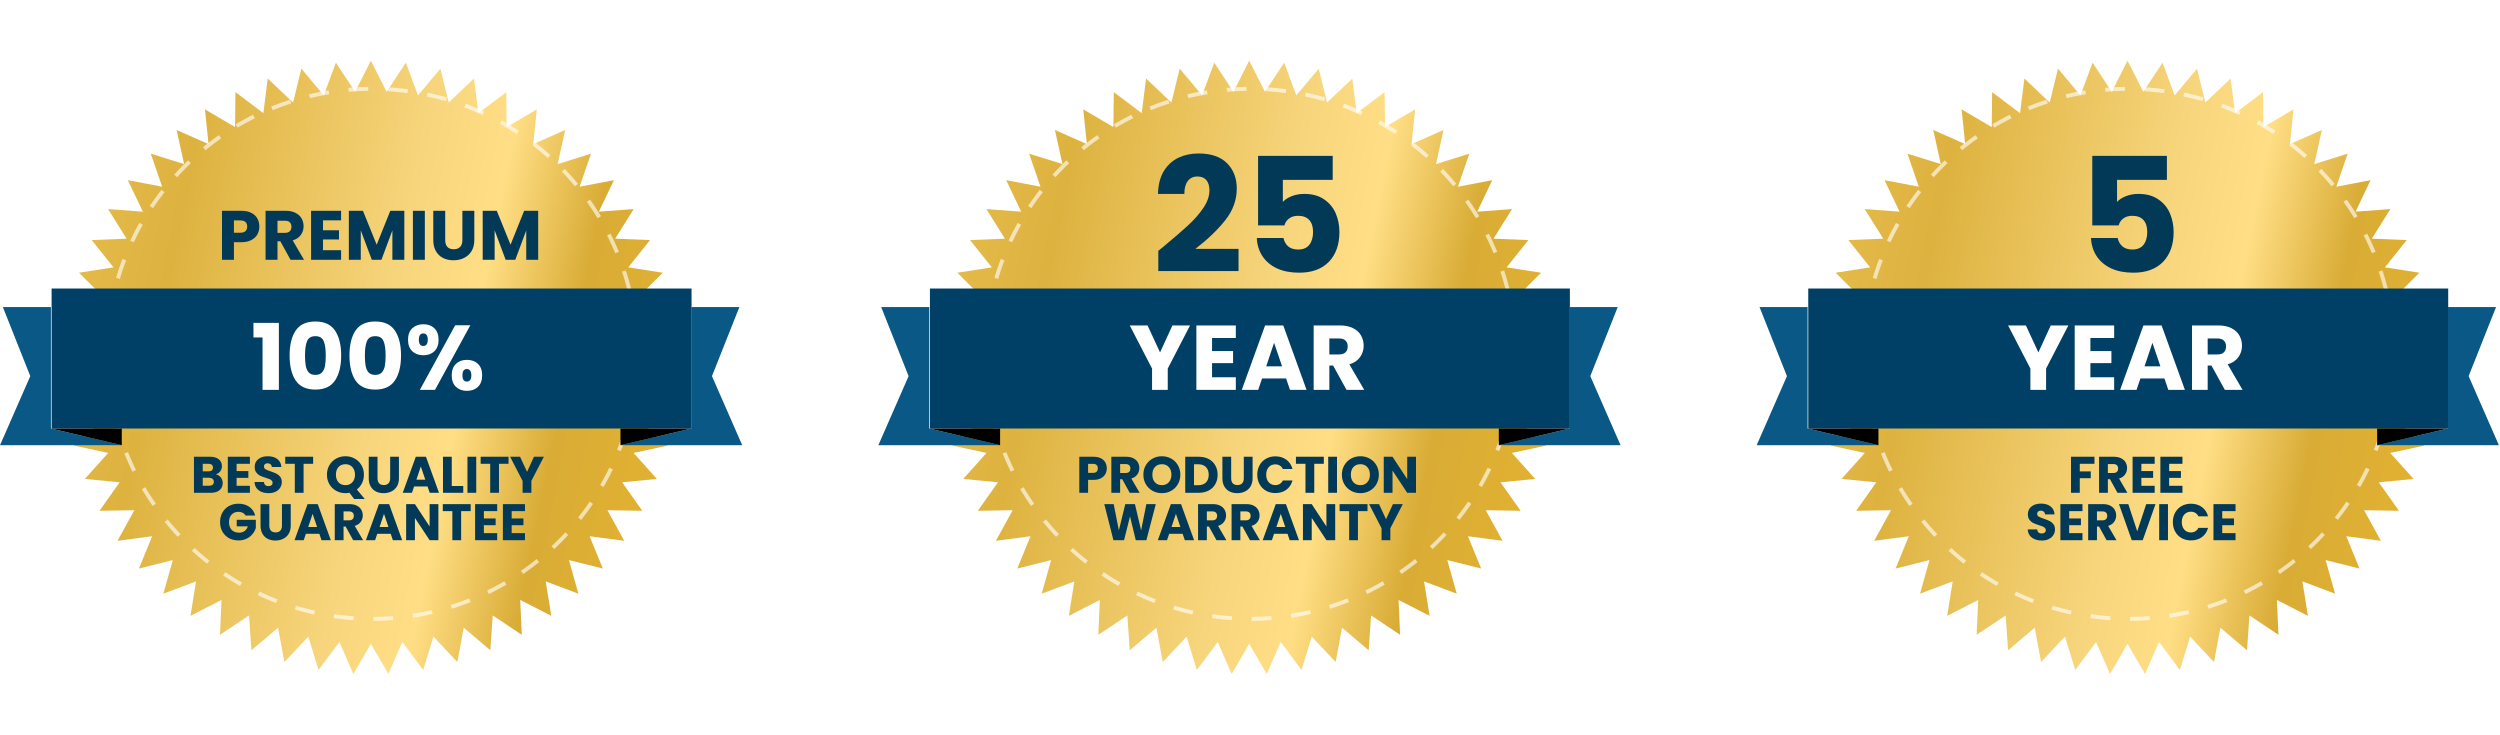 <svg width="1003" height="295" viewBox="0 0 1003 295" fill="none" xmlns="http://www.w3.org/2000/svg">
<g filter="url(#filter0_d_273_52)">
<path d="M148.797 18L155.124 30.494L162.833 18.803L167.694 31.936L176.686 21.2L180.018 34.802L190.175 25.161L191.935 39.054L203.125 30.633L203.29 44.637L215.367 37.547L213.934 51.477L226.741 45.81L223.729 59.487L237.098 55.316L232.548 68.561L246.305 65.941L240.274 78.58L254.24 77.546L246.808 89.416L260.801 89.98L252.064 100.925L265.901 103.081L255.974 112.959L269.475 116.678L258.487 125.359L271.476 130.594L259.57 137.966L271.878 144.647L259.208 150.614L270.675 158.654L257.408 163.138L267.883 172.432L254.191 175.375L263.538 185.803L249.6 187.166L257.698 198.591L243.696 198.356L250.438 210.631L236.554 208.801L241.853 221.764L228.268 218.363L232.055 231.846L218.946 226.919L221.172 240.745L208.71 234.356L209.345 248.346L197.692 240.578L196.728 254.549L186.038 245.503L183.487 259.273L173.897 249.068L169.794 262.457L161.43 251.225L155.827 264.06L148.797 251.948L141.768 264.06L136.165 251.225L127.801 262.457L123.698 249.068L114.108 259.273L111.557 245.503L100.866 254.549L99.903 240.578L88.25 248.346L88.885 234.356L76.423 240.745L78.649 226.919L65.54 231.846L69.327 218.363L55.742 221.764L61.041 208.801L47.157 210.631L53.899 198.356L39.897 198.591L47.994 187.166L34.057 185.803L43.404 175.375L29.712 172.432L40.187 163.138L26.92 158.654L38.387 150.614L25.717 144.647L38.025 137.966L26.119 130.594L39.108 125.359L28.119 116.678L41.621 112.959L31.694 103.081L45.531 100.925L36.794 89.98L50.787 89.416L43.355 77.546L57.321 78.58L51.29 65.941L65.047 68.561L60.497 55.316L73.865 59.487L70.854 45.81L83.661 51.477L82.228 37.547L94.305 44.637L94.47 30.633L105.66 39.054L107.42 25.161L117.577 34.802L120.909 21.2L129.901 31.936L134.762 18.803L142.471 30.494L148.797 18Z" fill="url(#paint0_linear_273_52)"/>
</g>
<path d="M86.573 190.297C87.411 190.476 88.084 190.895 88.592 191.554C89.1 192.2 89.355 192.942 89.355 193.78C89.355 194.988 88.929 195.95 88.077 196.664C87.239 197.365 86.065 197.715 84.553 197.715H77.816V183.25H84.327C85.797 183.25 86.944 183.587 87.768 184.26C88.606 184.933 89.025 185.847 89.025 187C89.025 187.852 88.798 188.56 88.345 189.123C87.905 189.686 87.315 190.077 86.573 190.297ZM81.339 189.102H83.647C84.224 189.102 84.663 188.979 84.966 188.731C85.282 188.47 85.44 188.093 85.44 187.598C85.44 187.103 85.282 186.726 84.966 186.465C84.663 186.204 84.224 186.073 83.647 186.073H81.339V189.102ZM83.935 194.872C84.526 194.872 84.979 194.741 85.295 194.48C85.625 194.205 85.79 193.814 85.79 193.306C85.79 192.797 85.618 192.399 85.275 192.111C84.945 191.822 84.485 191.678 83.894 191.678H81.339V194.872H83.935ZM94.922 186.073V188.999H99.64V191.719H94.922V194.892H100.258V197.715H91.398V183.25H100.258V186.073H94.922ZM107.779 197.859C106.722 197.859 105.774 197.688 104.936 197.344C104.098 197.001 103.425 196.493 102.917 195.819C102.422 195.146 102.161 194.336 102.134 193.388H105.884C105.939 193.924 106.124 194.336 106.44 194.624C106.756 194.899 107.168 195.036 107.676 195.036C108.198 195.036 108.611 194.92 108.913 194.686C109.215 194.439 109.366 194.102 109.366 193.676C109.366 193.319 109.242 193.024 108.995 192.79C108.762 192.557 108.466 192.365 108.109 192.214C107.766 192.062 107.271 191.891 106.626 191.698C105.691 191.41 104.929 191.121 104.338 190.833C103.748 190.545 103.239 190.119 102.814 189.555C102.388 188.992 102.175 188.257 102.175 187.351C102.175 186.005 102.663 184.954 103.638 184.198C104.613 183.429 105.884 183.044 107.45 183.044C109.043 183.044 110.328 183.429 111.303 184.198C112.278 184.954 112.8 186.011 112.869 187.371H109.057C109.03 186.904 108.858 186.54 108.542 186.279C108.226 186.005 107.821 185.867 107.326 185.867C106.9 185.867 106.557 185.984 106.296 186.217C106.035 186.437 105.904 186.76 105.904 187.186C105.904 187.653 106.124 188.017 106.564 188.278C107.003 188.539 107.69 188.821 108.624 189.123C109.558 189.439 110.314 189.741 110.891 190.029C111.482 190.318 111.99 190.737 112.416 191.286C112.841 191.836 113.054 192.543 113.054 193.409C113.054 194.233 112.841 194.981 112.416 195.655C112.004 196.328 111.399 196.863 110.602 197.262C109.806 197.66 108.865 197.859 107.779 197.859ZM125.628 183.25V186.073H121.796V197.715H118.272V186.073H114.44V183.25H125.628ZM142.066 200.188L140.211 197.694C139.662 197.804 139.126 197.859 138.604 197.859C137.244 197.859 135.994 197.543 134.854 196.911C133.727 196.28 132.828 195.4 132.155 194.274C131.495 193.134 131.166 191.856 131.166 190.442C131.166 189.027 131.495 187.756 132.155 186.63C132.828 185.503 133.727 184.624 134.854 183.992C135.994 183.36 137.244 183.044 138.604 183.044C139.964 183.044 141.207 183.36 142.334 183.992C143.474 184.624 144.367 185.503 145.012 186.63C145.672 187.756 146.001 189.027 146.001 190.442C146.001 191.678 145.747 192.811 145.239 193.841C144.744 194.858 144.051 195.703 143.158 196.376L146.331 200.188H142.066ZM134.771 190.442C134.771 191.719 135.115 192.742 135.802 193.512C136.502 194.267 137.436 194.645 138.604 194.645C139.758 194.645 140.678 194.26 141.365 193.491C142.066 192.722 142.416 191.705 142.416 190.442C142.416 189.164 142.066 188.147 141.365 187.392C140.678 186.623 139.758 186.238 138.604 186.238C137.436 186.238 136.502 186.616 135.802 187.371C135.115 188.127 134.771 189.15 134.771 190.442ZM151.463 183.25V191.904C151.463 192.77 151.676 193.436 152.102 193.903C152.528 194.37 153.153 194.604 153.977 194.604C154.801 194.604 155.433 194.37 155.873 193.903C156.312 193.436 156.532 192.77 156.532 191.904V183.25H160.056V191.884C160.056 193.175 159.781 194.267 159.231 195.16C158.682 196.053 157.94 196.726 157.006 197.179C156.086 197.633 155.055 197.859 153.915 197.859C152.775 197.859 151.752 197.64 150.845 197.2C149.952 196.747 149.245 196.074 148.723 195.181C148.201 194.274 147.94 193.175 147.94 191.884V183.25H151.463ZM171.534 195.16H166.136L165.27 197.715H161.582L166.816 183.25H170.895L176.129 197.715H172.4L171.534 195.16ZM170.628 192.44L168.835 187.145L167.063 192.44H170.628ZM181.246 194.995H185.861V197.715H177.722V183.25H181.246V194.995ZM191.065 183.25V197.715H187.542V183.25H191.065ZM204.024 183.25V186.073H200.192V197.715H196.668V186.073H192.836V183.25H204.024ZM218.197 183.25L213.19 192.935V197.715H209.666V192.935L204.659 183.25H208.657L211.459 189.308L214.24 183.25H218.197ZM98.495 206.825C98.234 206.344 97.856 205.98 97.362 205.733C96.881 205.472 96.311 205.341 95.651 205.341C94.511 205.341 93.598 205.719 92.911 206.474C92.224 207.216 91.881 208.212 91.881 209.462C91.881 210.795 92.238 211.839 92.952 212.594C93.68 213.336 94.676 213.707 95.94 213.707C96.805 213.707 97.533 213.487 98.124 213.047C98.728 212.608 99.168 211.976 99.443 211.152H94.971V208.555H102.636V211.832C102.375 212.711 101.929 213.528 101.297 214.284C100.679 215.039 99.889 215.65 98.928 216.118C97.966 216.585 96.881 216.818 95.672 216.818C94.243 216.818 92.966 216.509 91.839 215.891C90.727 215.259 89.855 214.387 89.223 213.274C88.604 212.161 88.295 210.891 88.295 209.462C88.295 208.033 88.604 206.763 89.223 205.65C89.855 204.524 90.727 203.651 91.839 203.033C92.952 202.401 94.223 202.085 95.651 202.085C97.382 202.085 98.838 202.504 100.02 203.342C101.215 204.18 102.005 205.341 102.389 206.825H98.495ZM108.05 202.25V210.904C108.05 211.77 108.263 212.436 108.689 212.903C109.114 213.37 109.739 213.604 110.564 213.604C111.388 213.604 112.02 213.37 112.459 212.903C112.899 212.436 113.119 211.77 113.119 210.904V202.25H116.642V210.884C116.642 212.175 116.367 213.267 115.818 214.16C115.268 215.053 114.527 215.726 113.593 216.179C112.672 216.633 111.642 216.859 110.502 216.859C109.362 216.859 108.338 216.64 107.432 216.2C106.539 215.747 105.831 215.074 105.309 214.181C104.787 213.274 104.526 212.175 104.526 210.884V202.25H108.05ZM128.121 214.16H122.722L121.857 216.715H118.169L123.402 202.25H127.482L132.716 216.715H128.986L128.121 214.16ZM127.214 211.44L125.421 206.145L123.649 211.44H127.214ZM141.685 216.715L138.677 211.255H137.832V216.715H134.309V202.25H140.222C141.362 202.25 142.331 202.45 143.128 202.848C143.938 203.246 144.542 203.796 144.941 204.496C145.339 205.183 145.538 205.952 145.538 206.804C145.538 207.766 145.264 208.624 144.714 209.38C144.178 210.135 143.382 210.671 142.324 210.987L145.662 216.715H141.685ZM137.832 208.762H140.016C140.662 208.762 141.143 208.604 141.459 208.288C141.788 207.972 141.953 207.525 141.953 206.948C141.953 206.399 141.788 205.966 141.459 205.65C141.143 205.334 140.662 205.176 140.016 205.176H137.832V208.762ZM156.755 214.16H151.356L150.491 216.715H146.802L152.036 202.25H156.116L161.349 216.715H157.62L156.755 214.16ZM155.848 211.44L154.055 206.145L152.283 211.44H155.848ZM175.882 216.715H172.359L166.466 207.793V216.715H162.942V202.25H166.466L172.359 211.214V202.25H175.882V216.715ZM188.842 202.25V205.073H185.009V216.715H181.486V205.073H177.653V202.25H188.842ZM194.134 205.073V207.999H198.852V210.719H194.134V213.892H199.47V216.715H190.61V202.25H199.47V205.073H194.134ZM205.281 205.073V207.999H210V210.719H205.281V213.892H210.618V216.715H201.758V202.25H210.618V205.073H205.281Z" fill="#023957"/>
<circle cx="149.288" cy="141.957" r="106.332" stroke="white" stroke-opacity="0.62" stroke-width="1.585" stroke-dasharray="7.93 7.93"/>
<rect x="20.701" y="115.756" width="256.747" height="56.161" fill="#004066"/>
<path d="M12.146 150.905L0 178.626H48.157H48.939L20.434 171.911V123.183H1.143L12.146 150.905Z" fill="#095886"/>
<path d="M48.854 178.606L20.426 171.919L48.854 171.918V178.606Z" fill="black"/>
<path d="M285.64 150.906L297.786 178.627H249.629H248.847L277.352 171.912V123.184H296.643L285.64 150.906Z" fill="#095886"/>
<path d="M248.932 178.607L277.36 171.92L248.932 171.92V178.607Z" fill="black"/>
<path d="M101.686 135.389V129.536H111.883V156.409H105.331V135.389H101.686ZM116.189 142.604C116.189 138.383 116.999 135.058 118.619 132.628C120.263 130.198 122.902 128.984 126.534 128.984C130.166 128.984 132.792 130.198 134.412 132.628C136.056 135.058 136.878 138.383 136.878 142.604C136.878 146.875 136.056 150.225 134.412 152.654C132.792 155.084 130.166 156.299 126.534 156.299C122.902 156.299 120.263 155.084 118.619 152.654C116.999 150.225 116.189 146.875 116.189 142.604ZM130.694 142.604C130.694 140.126 130.424 138.224 129.884 136.898C129.344 135.549 128.227 134.874 126.534 134.874C124.84 134.874 123.724 135.549 123.184 136.898C122.644 138.224 122.374 140.126 122.374 142.604C122.374 144.273 122.472 145.66 122.669 146.764C122.865 147.844 123.258 148.727 123.847 149.415C124.46 150.077 125.356 150.409 126.534 150.409C127.712 150.409 128.595 150.077 129.184 149.415C129.798 148.727 130.203 147.844 130.399 146.764C130.595 145.66 130.694 144.273 130.694 142.604ZM140.204 142.604C140.204 138.383 141.014 135.058 142.634 132.628C144.278 130.198 146.916 128.984 150.548 128.984C154.18 128.984 156.806 130.198 158.426 132.628C160.07 135.058 160.893 138.383 160.893 142.604C160.893 146.875 160.07 150.225 158.426 152.654C156.806 155.084 154.18 156.299 150.548 156.299C146.916 156.299 144.278 155.084 142.634 152.654C141.014 150.225 140.204 146.875 140.204 142.604ZM154.708 142.604C154.708 140.126 154.438 138.224 153.898 136.898C153.358 135.549 152.242 134.874 150.548 134.874C148.855 134.874 147.738 135.549 147.198 136.898C146.658 138.224 146.388 140.126 146.388 142.604C146.388 144.273 146.487 145.66 146.683 146.764C146.879 147.844 147.272 148.727 147.861 149.415C148.475 150.077 149.37 150.409 150.548 150.409C151.726 150.409 152.61 150.077 153.199 149.415C153.812 148.727 154.217 147.844 154.414 146.764C154.61 145.66 154.708 144.273 154.708 142.604ZM163.703 136.309C163.703 134.322 164.267 132.788 165.396 131.708C166.55 130.628 168.035 130.088 169.851 130.088C171.667 130.088 173.139 130.628 174.268 131.708C175.397 132.788 175.962 134.322 175.962 136.309C175.962 138.297 175.397 139.831 174.268 140.911C173.139 141.991 171.667 142.531 169.851 142.531C168.035 142.531 166.55 141.991 165.396 140.911C164.267 139.831 163.703 138.297 163.703 136.309ZM188.699 130.493L174.526 156.409H168.452L182.625 130.493H188.699ZM169.814 133.769C168.636 133.769 168.047 134.616 168.047 136.309C168.047 137.978 168.636 138.813 169.814 138.813C170.378 138.813 170.82 138.604 171.139 138.187C171.458 137.77 171.618 137.144 171.618 136.309C171.618 134.616 171.016 133.769 169.814 133.769ZM181.226 150.593C181.226 148.605 181.79 147.071 182.919 145.991C184.048 144.911 185.521 144.371 187.337 144.371C189.153 144.371 190.625 144.911 191.754 145.991C192.883 147.071 193.448 148.605 193.448 150.593C193.448 152.581 192.883 154.114 191.754 155.194C190.625 156.274 189.153 156.814 187.337 156.814C185.521 156.814 184.048 156.274 182.919 155.194C181.79 154.114 181.226 152.581 181.226 150.593ZM187.3 148.053C186.735 148.053 186.294 148.261 185.975 148.678C185.68 149.096 185.533 149.734 185.533 150.593C185.533 152.262 186.122 153.096 187.3 153.096C187.864 153.096 188.306 152.887 188.625 152.47C188.944 152.053 189.104 151.427 189.104 150.593C189.104 149.758 188.944 149.132 188.625 148.715C188.306 148.273 187.864 148.053 187.3 148.053Z" fill="white"/>
<path d="M104.047 90.901C104.047 92.04 103.786 93.085 103.263 94.037C102.741 94.971 101.938 95.727 100.855 96.305C99.773 96.884 98.429 97.173 96.823 97.173H93.855V104.229H89.067V84.573H96.823C98.391 84.573 99.717 84.844 100.799 85.385C101.882 85.927 102.694 86.673 103.235 87.625C103.777 88.577 104.047 89.669 104.047 90.901ZM96.459 93.365C97.374 93.365 98.055 93.151 98.503 92.721C98.951 92.292 99.175 91.685 99.175 90.901C99.175 90.117 98.951 89.511 98.503 89.081C98.055 88.652 97.374 88.437 96.459 88.437H93.855V93.365H96.459ZM116.564 104.229L112.476 96.809H111.328V104.229H106.54V84.573H114.576C116.125 84.573 117.441 84.844 118.524 85.385C119.625 85.927 120.447 86.673 120.988 87.625C121.529 88.559 121.8 89.604 121.8 90.761C121.8 92.068 121.427 93.235 120.68 94.261C119.952 95.288 118.869 96.016 117.432 96.445L121.968 104.229H116.564ZM111.328 93.421H114.296C115.173 93.421 115.827 93.207 116.256 92.777C116.704 92.348 116.928 91.741 116.928 90.957C116.928 90.211 116.704 89.623 116.256 89.193C115.827 88.764 115.173 88.549 114.296 88.549H111.328V93.421ZM129.594 88.409V92.385H136.006V96.081H129.594V100.393H136.846V104.229H124.806V84.573H136.846V88.409H129.594ZM162.214 84.573V104.229H157.426V92.441L153.03 104.229H149.166L144.742 92.413V104.229H139.954V84.573H145.61L151.126 98.181L156.586 84.573H162.214ZM170.445 84.573V104.229H165.657V84.573H170.445ZM178.619 84.573V96.333C178.619 97.509 178.908 98.415 179.487 99.049C180.066 99.684 180.915 100.001 182.035 100.001C183.155 100.001 184.014 99.684 184.611 99.049C185.208 98.415 185.507 97.509 185.507 96.333V84.573H190.295V96.305C190.295 98.06 189.922 99.544 189.175 100.757C188.428 101.971 187.42 102.885 186.151 103.501C184.9 104.117 183.5 104.425 181.951 104.425C180.402 104.425 179.011 104.127 177.779 103.529C176.566 102.913 175.604 101.999 174.895 100.785C174.186 99.553 173.831 98.06 173.831 96.305V84.573H178.619ZM215.917 84.573V104.229H211.129V92.441L206.733 104.229H202.869L198.445 92.413V104.229H193.657V84.573H199.313L204.829 98.181L210.289 84.573H215.917Z" fill="#023957"/>
<g filter="url(#filter1_d_273_52)">
<path d="M501.185 18L507.511 30.494L515.22 18.803L520.081 31.936L529.073 21.2L532.405 34.802L542.563 25.161L544.323 39.054L555.512 30.633L555.677 44.637L567.754 37.547L566.321 51.477L579.128 45.81L576.117 59.487L589.485 55.316L584.935 68.561L598.692 65.941L592.661 78.58L606.627 77.546L599.195 89.416L613.188 89.98L604.451 100.925L618.289 103.081L608.361 112.959L621.863 116.678L610.874 125.359L623.863 130.594L611.957 137.966L624.265 144.647L611.595 150.614L623.062 158.654L609.795 163.138L620.27 172.432L606.578 175.375L615.925 185.803L601.988 187.166L610.085 198.591L596.083 198.356L602.825 210.631L588.941 208.801L594.24 221.764L580.655 218.363L584.442 231.846L571.333 226.919L573.559 240.745L561.097 234.356L561.732 248.346L550.08 240.578L549.116 254.549L538.425 245.503L535.874 259.273L526.284 249.068L522.181 262.457L513.817 251.225L508.214 264.06L501.185 251.948L494.155 264.06L488.552 251.225L480.188 262.457L476.085 249.068L466.495 259.273L463.945 245.503L453.254 254.549L452.29 240.578L440.637 248.346L441.272 234.356L428.81 240.745L431.036 226.919L417.927 231.846L421.714 218.363L408.129 221.764L413.428 208.801L399.544 210.631L406.286 198.356L392.284 198.591L400.382 187.166L386.444 185.803L395.791 175.375L382.099 172.432L392.574 163.138L379.308 158.654L390.774 150.614L378.104 144.647L390.412 137.966L378.506 130.594L391.495 125.359L380.507 116.678L394.008 112.959L384.081 103.081L397.918 100.925L389.181 89.98L403.174 89.416L395.742 77.546L409.708 78.58L403.677 65.941L417.434 68.561L412.884 55.316L426.253 59.487L423.242 45.81L436.048 51.477L434.615 37.547L446.692 44.637L446.857 30.633L458.047 39.054L459.807 25.161L469.964 34.802L473.296 21.2L482.288 31.936L487.149 18.803L494.858 30.494L501.185 18Z" fill="url(#paint1_linear_273_52)"/>
</g>
<path d="M444.039 187.907C444.039 188.745 443.847 189.514 443.462 190.215C443.078 190.902 442.487 191.458 441.69 191.884C440.894 192.31 439.905 192.523 438.723 192.523H436.539V197.715H433.016V183.25H438.723C439.877 183.25 440.852 183.45 441.649 183.848C442.446 184.246 443.043 184.796 443.442 185.496C443.84 186.197 444.039 187 444.039 187.907ZM438.455 189.72C439.128 189.72 439.63 189.562 439.959 189.246C440.289 188.93 440.454 188.484 440.454 187.907C440.454 187.33 440.289 186.884 439.959 186.568C439.63 186.252 439.128 186.094 438.455 186.094H436.539V189.72H438.455ZM453.25 197.715L450.242 192.255H449.397V197.715H445.874V183.25H451.787C452.927 183.25 453.896 183.45 454.693 183.848C455.503 184.246 456.107 184.796 456.506 185.496C456.904 186.183 457.103 186.952 457.103 187.804C457.103 188.766 456.829 189.624 456.279 190.38C455.743 191.135 454.947 191.671 453.889 191.987L457.227 197.715H453.25ZM449.397 189.762H451.581C452.227 189.762 452.708 189.604 453.024 189.288C453.353 188.972 453.518 188.525 453.518 187.948C453.518 187.399 453.353 186.966 453.024 186.65C452.708 186.334 452.227 186.176 451.581 186.176H449.397V189.762ZM466.156 197.859C464.796 197.859 463.546 197.543 462.406 196.911C461.28 196.28 460.38 195.4 459.707 194.274C459.047 193.134 458.718 191.856 458.718 190.442C458.718 189.027 459.047 187.756 459.707 186.63C460.38 185.503 461.28 184.624 462.406 183.992C463.546 183.36 464.796 183.044 466.156 183.044C467.516 183.044 468.759 183.36 469.886 183.992C471.026 184.624 471.919 185.503 472.564 186.63C473.224 187.756 473.553 189.027 473.553 190.442C473.553 191.856 473.224 193.134 472.564 194.274C471.905 195.4 471.012 196.28 469.886 196.911C468.759 197.543 467.516 197.859 466.156 197.859ZM466.156 194.645C467.31 194.645 468.23 194.26 468.917 193.491C469.618 192.722 469.968 191.705 469.968 190.442C469.968 189.164 469.618 188.147 468.917 187.392C468.23 186.623 467.31 186.238 466.156 186.238C464.988 186.238 464.054 186.616 463.354 187.371C462.667 188.127 462.324 189.15 462.324 190.442C462.324 191.719 462.667 192.742 463.354 193.512C464.054 194.267 464.988 194.645 466.156 194.645ZM480.933 183.25C482.457 183.25 483.79 183.553 484.93 184.157C486.07 184.761 486.949 185.613 487.567 186.712C488.199 187.797 488.515 189.054 488.515 190.483C488.515 191.898 488.199 193.155 487.567 194.253C486.949 195.352 486.063 196.204 484.909 196.808C483.769 197.413 482.444 197.715 480.933 197.715H475.514V183.25H480.933ZM480.706 194.666C482.038 194.666 483.076 194.302 483.817 193.573C484.559 192.845 484.93 191.815 484.93 190.483C484.93 189.15 484.559 188.113 483.817 187.371C483.076 186.63 482.038 186.259 480.706 186.259H479.037V194.666H480.706ZM493.946 183.25V191.904C493.946 192.77 494.159 193.436 494.585 193.903C495.011 194.37 495.636 194.604 496.46 194.604C497.284 194.604 497.916 194.37 498.356 193.903C498.795 193.436 499.015 192.77 499.015 191.904V183.25H502.538V191.884C502.538 193.175 502.264 194.267 501.714 195.16C501.165 196.053 500.423 196.726 499.489 197.179C498.568 197.633 497.538 197.859 496.398 197.859C495.258 197.859 494.234 197.64 493.328 197.2C492.435 196.747 491.728 196.074 491.206 195.181C490.684 194.274 490.423 193.175 490.423 191.884V183.25H493.946ZM504.415 190.462C504.415 189.033 504.724 187.763 505.342 186.65C505.96 185.524 506.819 184.651 507.918 184.033C509.031 183.401 510.287 183.085 511.689 183.085C513.406 183.085 514.876 183.539 516.098 184.445C517.321 185.352 518.138 186.588 518.55 188.154H514.676C514.388 187.55 513.976 187.09 513.44 186.774C512.918 186.458 512.32 186.3 511.647 186.3C510.562 186.3 509.683 186.678 509.01 187.433C508.337 188.189 508 189.198 508 190.462C508 191.726 508.337 192.736 509.01 193.491C509.683 194.247 510.562 194.624 511.647 194.624C512.32 194.624 512.918 194.466 513.44 194.15C513.976 193.834 514.388 193.374 514.676 192.77H518.55C518.138 194.336 517.321 195.572 516.098 196.479C514.876 197.372 513.406 197.818 511.689 197.818C510.287 197.818 509.031 197.509 507.918 196.891C506.819 196.259 505.96 195.387 505.342 194.274C504.724 193.161 504.415 191.891 504.415 190.462ZM531.113 183.25V186.073H527.281V197.715H523.757V186.073H519.925V183.25H531.113ZM536.405 183.25V197.715H532.882V183.25H536.405ZM545.799 197.859C544.44 197.859 543.189 197.543 542.049 196.911C540.923 196.28 540.023 195.4 539.35 194.274C538.691 193.134 538.361 191.856 538.361 190.442C538.361 189.027 538.691 187.756 539.35 186.63C540.023 185.503 540.923 184.624 542.049 183.992C543.189 183.36 544.44 183.044 545.799 183.044C547.159 183.044 548.403 183.36 549.529 183.992C550.669 184.624 551.562 185.503 552.208 186.63C552.867 187.756 553.197 189.027 553.197 190.442C553.197 191.856 552.867 193.134 552.208 194.274C551.548 195.4 550.655 196.28 549.529 196.911C548.403 197.543 547.159 197.859 545.799 197.859ZM545.799 194.645C546.953 194.645 547.874 194.26 548.561 193.491C549.261 192.722 549.611 191.705 549.611 190.442C549.611 189.164 549.261 188.147 548.561 187.392C547.874 186.623 546.953 186.238 545.799 186.238C544.632 186.238 543.698 186.616 542.997 187.371C542.31 188.127 541.967 189.15 541.967 190.442C541.967 191.719 542.31 192.742 542.997 193.512C543.698 194.267 544.632 194.645 545.799 194.645ZM568.097 197.715H564.573L558.68 188.793V197.715H555.157V183.25H558.68L564.573 192.214V183.25H568.097V197.715ZM463.706 202.25L459.935 216.715H455.67L453.362 207.196L450.972 216.715H446.706L443.039 202.25H446.809L448.89 212.78L451.466 202.25H455.34L457.812 212.78L459.914 202.25H463.706ZM474.477 214.16H469.078L468.213 216.715H464.525L469.758 202.25H473.838L479.072 216.715H475.342L474.477 214.16ZM473.57 211.44L471.778 206.145L470.006 211.44H473.57ZM488.041 216.715L485.033 211.255H484.188V216.715H480.665V202.25H486.578C487.719 202.25 488.687 202.45 489.484 202.848C490.294 203.246 490.899 203.796 491.297 204.496C491.695 205.183 491.895 205.952 491.895 206.804C491.895 207.766 491.62 208.624 491.07 209.38C490.535 210.135 489.738 210.671 488.68 210.987L492.018 216.715H488.041ZM484.188 208.762H486.372C487.018 208.762 487.499 208.604 487.815 208.288C488.144 207.972 488.309 207.525 488.309 206.948C488.309 206.399 488.144 205.966 487.815 205.65C487.499 205.334 487.018 205.176 486.372 205.176H484.188V208.762ZM501.483 216.715L498.475 211.255H497.63V216.715H494.106V202.25H500.02C501.16 202.25 502.129 202.45 502.925 202.848C503.736 203.246 504.34 203.796 504.739 204.496C505.137 205.183 505.336 205.952 505.336 206.804C505.336 207.766 505.061 208.624 504.512 209.38C503.976 210.135 503.179 210.671 502.122 210.987L505.46 216.715H501.483ZM497.63 208.762H499.814C500.46 208.762 500.94 208.604 501.256 208.288C501.586 207.972 501.751 207.525 501.751 206.948C501.751 206.399 501.586 205.966 501.256 205.65C500.94 205.334 500.46 205.176 499.814 205.176H497.63V208.762ZM516.552 214.16H511.154L510.288 216.715H506.6L511.834 202.25H515.914L521.147 216.715H517.418L516.552 214.16ZM515.646 211.44L513.853 206.145L512.081 211.44H515.646ZM535.68 216.715H532.157L526.264 207.793V216.715H522.74V202.25H526.264L532.157 211.214V202.25H535.68V216.715ZM548.64 202.25V205.073H544.807V216.715H541.284V205.073H537.451V202.25H548.64ZM562.812 202.25L557.805 211.935V216.715H554.282V211.935L549.275 202.25H553.272L556.074 208.308L558.856 202.25H562.812Z" fill="#023957"/>
<circle cx="501.675" cy="141.957" r="106.332" stroke="white" stroke-opacity="0.62" stroke-width="1.585" stroke-dasharray="7.93 7.93"/>
<rect x="373.088" y="115.756" width="256.747" height="56.161" fill="#004066"/>
<path d="M364.533 150.905L352.387 178.626H400.544H401.327L372.822 171.911V123.183H353.53L364.533 150.905Z" fill="#095886"/>
<path d="M401.241 178.606L372.813 171.919L401.241 171.918V178.606Z" fill="black"/>
<path d="M638.027 150.906L650.173 178.627H602.016H601.234L629.739 171.912V123.184H649.03L638.027 150.906Z" fill="#095886"/>
<path d="M601.319 178.607L629.747 171.92L601.319 171.92V178.607Z" fill="black"/>
<path d="M477.446 130.567L468.501 147.869V156.409H462.206V147.869L453.26 130.567H460.402L465.408 141.39L470.378 130.567H477.446ZM486.277 135.61V140.837H494.708V145.697H486.277V151.366H495.812V156.409H479.983V130.567H495.812V135.61H486.277ZM515.986 151.844H506.341L504.795 156.409H498.205L507.556 130.567H514.845L524.195 156.409H517.532L515.986 151.844ZM514.366 146.985L511.163 137.524L507.997 146.985H514.366ZM540.22 156.409L534.845 146.654H533.336V156.409H527.041V130.567H537.606C539.643 130.567 541.373 130.922 542.797 131.634C544.245 132.346 545.324 133.328 546.036 134.579C546.748 135.806 547.104 137.181 547.104 138.702C547.104 140.42 546.613 141.954 545.631 143.304C544.674 144.654 543.251 145.611 541.361 146.175L547.325 156.409H540.22ZM533.336 142.199H537.238C538.391 142.199 539.25 141.917 539.815 141.353C540.404 140.788 540.698 139.991 540.698 138.96C540.698 137.978 540.404 137.205 539.815 136.641C539.25 136.076 538.391 135.794 537.238 135.794H533.336V142.199Z" fill="white"/>
<path d="M464.712 100.62C466.165 99.466 466.827 98.932 466.699 99.018C470.888 95.555 474.179 92.713 476.573 90.49C479.009 88.268 481.061 85.938 482.728 83.502C484.395 81.065 485.228 78.693 485.228 76.385C485.228 74.632 484.822 73.265 484.01 72.281C483.198 71.298 481.98 70.807 480.356 70.807C478.731 70.807 477.449 71.427 476.509 72.666C475.611 73.863 475.162 75.573 475.162 77.795H464.583C464.669 74.162 465.438 71.127 466.891 68.691C468.388 66.255 470.332 64.459 472.726 63.305C475.162 62.151 477.855 61.574 480.805 61.574C485.891 61.574 489.717 62.878 492.281 65.485C494.889 68.093 496.192 71.491 496.192 75.68C496.192 80.253 494.632 84.506 491.512 88.439C488.392 92.328 484.416 96.132 479.586 99.851H496.898V108.763H464.712V100.62ZM534.68 72.153H514.676V81.001C515.531 80.061 516.728 79.291 518.266 78.693C519.805 78.095 521.472 77.795 523.267 77.795C526.473 77.795 529.123 78.522 531.218 79.975C533.355 81.429 534.915 83.309 535.898 85.618C536.881 87.926 537.373 90.426 537.373 93.119C537.373 98.12 535.962 102.095 533.141 105.044C530.32 107.951 526.345 109.404 521.216 109.404C517.796 109.404 514.826 108.827 512.304 107.673C509.782 106.476 507.837 104.831 506.469 102.736C505.101 100.642 504.353 98.227 504.225 95.491H514.932C515.189 96.816 515.809 97.928 516.792 98.825C517.775 99.68 519.121 100.108 520.831 100.108C522.84 100.108 524.336 99.466 525.319 98.184C526.302 96.902 526.794 95.192 526.794 93.055C526.794 90.96 526.281 89.358 525.255 88.246C524.229 87.135 522.733 86.579 520.767 86.579C519.314 86.579 518.117 86.942 517.177 87.669C516.236 88.353 515.616 89.272 515.317 90.426H504.738V62.536H534.68V72.153Z" fill="#023957"/>
<g filter="url(#filter2_d_273_52)">
<path d="M853.572 18L859.898 30.494L867.608 18.803L872.469 31.936L881.46 21.2L884.793 34.802L894.95 25.161L896.71 39.054L907.9 30.633L908.064 44.637L920.141 37.547L918.709 51.477L931.515 45.81L928.504 59.487L941.873 55.316L937.322 68.561L951.079 65.941L945.048 78.58L959.014 77.546L951.582 89.416L965.575 89.98L956.839 100.925L970.676 103.081L960.749 112.959L974.25 116.678L963.261 125.359L976.251 130.594L964.344 137.966L976.652 144.647L963.983 150.614L975.449 158.654L962.182 163.138L972.657 172.432L958.965 175.375L968.313 185.803L954.375 187.166L962.472 198.591L948.47 198.356L955.213 210.631L941.328 208.801L946.628 221.764L933.042 218.363L936.83 231.846L923.721 226.919L925.946 240.745L913.484 234.356L914.119 248.346L902.467 240.578L901.503 254.549L890.812 245.503L888.262 259.273L878.672 249.068L874.568 262.457L866.204 251.225L860.601 264.06L853.572 251.948L846.542 264.06L840.94 251.225L832.575 262.457L828.472 249.068L818.882 259.273L816.332 245.503L805.641 254.549L804.677 240.578L793.025 248.346L793.659 234.356L781.198 240.745L783.423 226.919L770.314 231.846L774.101 218.363L760.516 221.764L765.815 208.801L751.931 210.631L758.674 198.356L744.671 198.591L752.769 187.166L738.831 185.803L748.178 175.375L734.487 172.432L744.962 163.138L731.695 158.654L743.161 150.614L730.492 144.647L742.8 137.966L730.893 130.594L743.882 125.359L732.894 116.678L746.395 112.959L736.468 103.081L750.305 100.925L741.568 89.98L755.561 89.416L748.129 77.546L762.095 78.58L756.065 65.941L769.822 68.561L765.271 55.316L778.64 59.487L775.629 45.81L788.435 51.477L787.003 37.547L799.079 44.637L799.244 30.633L810.434 39.054L812.194 25.161L822.351 34.802L825.683 21.2L834.675 31.936L839.536 18.803L847.245 30.494L853.572 18Z" fill="url(#paint2_linear_273_52)"/>
</g>
<path d="M840.3 183.25V186.073H834.407V189.123H838.816V191.863H834.407V197.715H830.883V183.25H840.3ZM849.528 197.715L846.52 192.255H845.675V197.715H842.152V183.25H848.065C849.206 183.25 850.174 183.45 850.971 183.848C851.781 184.246 852.386 184.796 852.784 185.496C853.182 186.183 853.382 186.952 853.382 187.804C853.382 188.766 853.107 189.624 852.557 190.38C852.022 191.135 851.225 191.671 850.167 191.987L853.505 197.715H849.528ZM845.675 189.762H847.859C848.505 189.762 848.986 189.604 849.302 189.288C849.631 188.972 849.796 188.525 849.796 187.948C849.796 187.399 849.631 186.966 849.302 186.65C848.986 186.334 848.505 186.176 847.859 186.176H845.675V189.762ZM859.117 186.073V188.999H863.835V191.719H859.117V194.892H864.454V197.715H855.593V183.25H864.454V186.073H859.117ZM870.265 186.073V188.999H874.983V191.719H870.265V194.892H875.601V197.715H866.741V183.25H875.601V186.073H870.265ZM819.184 216.859C818.127 216.859 817.179 216.688 816.341 216.344C815.503 216.001 814.83 215.493 814.322 214.819C813.827 214.146 813.566 213.336 813.539 212.388H817.289C817.344 212.924 817.529 213.336 817.845 213.624C818.161 213.899 818.573 214.036 819.081 214.036C819.603 214.036 820.015 213.92 820.318 213.686C820.62 213.439 820.771 213.102 820.771 212.676C820.771 212.319 820.647 212.024 820.4 211.79C820.167 211.557 819.871 211.365 819.514 211.214C819.171 211.062 818.676 210.891 818.03 210.698C817.096 210.41 816.334 210.121 815.743 209.833C815.153 209.545 814.644 209.119 814.219 208.555C813.793 207.992 813.58 207.257 813.58 206.351C813.58 205.005 814.067 203.954 815.043 203.198C816.018 202.429 817.289 202.044 818.855 202.044C820.448 202.044 821.733 202.429 822.708 203.198C823.683 203.954 824.205 205.011 824.274 206.371H820.462C820.434 205.904 820.263 205.54 819.947 205.279C819.631 205.005 819.226 204.867 818.731 204.867C818.305 204.867 817.962 204.984 817.701 205.217C817.44 205.437 817.309 205.76 817.309 206.186C817.309 206.653 817.529 207.017 817.969 207.278C818.408 207.539 819.095 207.821 820.029 208.123C820.963 208.439 821.719 208.741 822.296 209.029C822.886 209.318 823.395 209.737 823.82 210.286C824.246 210.836 824.459 211.543 824.459 212.409C824.459 213.233 824.246 213.981 823.82 214.655C823.408 215.328 822.804 215.863 822.007 216.262C821.211 216.66 820.27 216.859 819.184 216.859ZM830.151 205.073V207.999H834.87V210.719H830.151V213.892H835.488V216.715H826.628V202.25H835.488V205.073H830.151ZM845.152 216.715L842.144 211.255H841.299V216.715H837.775V202.25H843.689C844.829 202.25 845.797 202.45 846.594 202.848C847.405 203.246 848.009 203.796 848.407 204.496C848.806 205.183 849.005 205.952 849.005 206.804C849.005 207.766 848.73 208.624 848.181 209.38C847.645 210.135 846.848 210.671 845.791 210.987L849.129 216.715H845.152ZM841.299 208.762H843.483C844.128 208.762 844.609 208.604 844.925 208.288C845.255 207.972 845.42 207.525 845.42 206.948C845.42 206.399 845.255 205.966 844.925 205.65C844.609 205.334 844.128 205.176 843.483 205.176H841.299V208.762ZM864.796 202.25L859.665 216.715H855.255L850.125 202.25H853.875L857.46 213.171L861.066 202.25H864.796ZM869.792 202.25V216.715H866.268V202.25H869.792ZM871.748 209.462C871.748 208.033 872.057 206.763 872.675 205.65C873.293 204.524 874.151 203.651 875.25 203.033C876.363 202.401 877.62 202.085 879.021 202.085C880.738 202.085 882.208 202.539 883.431 203.445C884.653 204.352 885.47 205.588 885.883 207.154H882.009C881.72 206.55 881.308 206.09 880.773 205.774C880.251 205.458 879.653 205.3 878.98 205.3C877.895 205.3 877.016 205.678 876.342 206.433C875.669 207.189 875.333 208.198 875.333 209.462C875.333 210.726 875.669 211.736 876.342 212.491C877.016 213.247 877.895 213.624 878.98 213.624C879.653 213.624 880.251 213.466 880.773 213.15C881.308 212.834 881.72 212.374 882.009 211.77H885.883C885.47 213.336 884.653 214.572 883.431 215.479C882.208 216.372 880.738 216.818 879.021 216.818C877.62 216.818 876.363 216.509 875.25 215.891C874.151 215.259 873.293 214.387 872.675 213.274C872.057 212.161 871.748 210.891 871.748 209.462ZM891.564 205.073V207.999H896.282V210.719H891.564V213.892H896.901V216.715H888.04V202.25H896.901V205.073H891.564Z" fill="#023957"/>
<circle cx="854.062" cy="141.957" r="106.332" stroke="white" stroke-opacity="0.62" stroke-width="1.585" stroke-dasharray="7.93 7.93"/>
<rect x="725.475" y="115.756" width="256.747" height="56.161" fill="#004066"/>
<path d="M716.921 150.905L704.774 178.626H752.931H753.714L725.209 171.911V123.183H705.918L716.921 150.905Z" fill="#095886"/>
<path d="M753.629 178.606L725.201 171.919L753.629 171.918V178.606Z" fill="black"/>
<path d="M990.414 150.906L1002.56 178.627H954.404H953.621L982.126 171.912V123.184H1001.42L990.414 150.906Z" fill="#095886"/>
<path d="M953.706 178.607L982.134 171.92L953.706 171.92V178.607Z" fill="black"/>
<path d="M829.833 130.567L820.888 147.869V156.409H814.593V147.869L805.648 130.567H812.789L817.796 141.39L822.765 130.567H829.833ZM838.665 135.61V140.837H847.095V145.697H838.665V151.366H848.199V156.409H832.37V130.567H848.199V135.61H838.665ZM868.373 151.844H858.728L857.182 156.409H850.593L859.943 130.567H867.232L876.582 156.409H869.919L868.373 151.844ZM866.753 146.985L863.551 137.524L860.385 146.985H866.753ZM892.607 156.409L887.232 146.654H885.723V156.409H879.428V130.567H889.993C892.03 130.567 893.76 130.922 895.184 131.634C896.632 132.346 897.712 133.328 898.423 134.579C899.135 135.806 899.491 137.181 899.491 138.702C899.491 140.42 899 141.954 898.018 143.304C897.061 144.654 895.638 145.611 893.748 146.175L899.712 156.409H892.607ZM885.723 142.199H889.625C890.779 142.199 891.637 141.917 892.202 141.353C892.791 140.788 893.085 139.991 893.085 138.96C893.085 137.978 892.791 137.205 892.202 136.641C891.637 136.076 890.779 135.794 889.625 135.794H885.723V142.199Z" fill="white"/>
<path d="M869.363 72.153H849.359V81.001C850.214 80.061 851.411 79.291 852.95 78.693C854.489 78.095 856.156 77.795 857.951 77.795C861.157 77.795 863.807 78.522 865.901 79.975C868.038 81.429 869.598 83.309 870.582 85.618C871.565 87.926 872.056 90.426 872.056 93.119C872.056 98.12 870.646 102.095 867.825 105.044C865.004 107.951 861.028 109.404 855.899 109.404C852.48 109.404 849.509 108.827 846.987 107.673C844.465 106.476 842.52 104.831 841.153 102.736C839.785 100.642 839.037 98.227 838.909 95.491H849.616C849.872 96.816 850.492 97.928 851.475 98.825C852.458 99.68 853.805 100.108 855.514 100.108C857.523 100.108 859.019 99.466 860.003 98.184C860.986 96.902 861.477 95.192 861.477 93.055C861.477 90.96 860.964 89.358 859.938 88.246C858.913 87.135 857.417 86.579 855.45 86.579C853.997 86.579 852.8 86.942 851.86 87.669C850.92 88.353 850.3 89.272 850.001 90.426H839.422V62.536H869.363V72.153Z" fill="#023957"/>
<defs>
<filter id="filter0_d_273_52" x="1.942" y="0.565" width="293.711" height="293.61" filterUnits="userSpaceOnUse" color-interpolation-filters="sRGB">
<feFlood flood-opacity="0" result="BackgroundImageFix"/>
<feColorMatrix in="SourceAlpha" type="matrix" values="0 0 0 0 0 0 0 0 0 0 0 0 0 0 0 0 0 0 127 0" result="hardAlpha"/>
<feOffset dy="6.34"/>
<feGaussianBlur stdDeviation="11.887"/>
<feComposite in2="hardAlpha" operator="out"/>
<feColorMatrix type="matrix" values="0 0 0 0 0 0 0 0 0 0 0 0 0 0 0 0 0 0 0.16 0"/>
<feBlend mode="normal" in2="BackgroundImageFix" result="effect1_dropShadow_273_52"/>
<feBlend mode="normal" in="SourceGraphic" in2="effect1_dropShadow_273_52" result="shape"/>
</filter>
<filter id="filter1_d_273_52" x="354.329" y="0.565" width="293.711" height="293.61" filterUnits="userSpaceOnUse" color-interpolation-filters="sRGB">
<feFlood flood-opacity="0" result="BackgroundImageFix"/>
<feColorMatrix in="SourceAlpha" type="matrix" values="0 0 0 0 0 0 0 0 0 0 0 0 0 0 0 0 0 0 127 0" result="hardAlpha"/>
<feOffset dy="6.34"/>
<feGaussianBlur stdDeviation="11.887"/>
<feComposite in2="hardAlpha" operator="out"/>
<feColorMatrix type="matrix" values="0 0 0 0 0 0 0 0 0 0 0 0 0 0 0 0 0 0 0.16 0"/>
<feBlend mode="normal" in2="BackgroundImageFix" result="effect1_dropShadow_273_52"/>
<feBlend mode="normal" in="SourceGraphic" in2="effect1_dropShadow_273_52" result="shape"/>
</filter>
<filter id="filter2_d_273_52" x="706.717" y="0.565" width="293.711" height="293.61" filterUnits="userSpaceOnUse" color-interpolation-filters="sRGB">
<feFlood flood-opacity="0" result="BackgroundImageFix"/>
<feColorMatrix in="SourceAlpha" type="matrix" values="0 0 0 0 0 0 0 0 0 0 0 0 0 0 0 0 0 0 127 0" result="hardAlpha"/>
<feOffset dy="6.34"/>
<feGaussianBlur stdDeviation="11.887"/>
<feComposite in2="hardAlpha" operator="out"/>
<feColorMatrix type="matrix" values="0 0 0 0 0 0 0 0 0 0 0 0 0 0 0 0 0 0 0.16 0"/>
<feBlend mode="normal" in2="BackgroundImageFix" result="effect1_dropShadow_273_52"/>
<feBlend mode="normal" in="SourceGraphic" in2="effect1_dropShadow_273_52" result="shape"/>
</filter>
<linearGradient id="paint0_linear_273_52" x1="25.667" y1="97.133" x2="271.928" y2="146" gradientUnits="userSpaceOnUse">
<stop stop-color="#E5BB4B"/>
<stop offset="0.169" stop-color="#DDB23F"/>
<stop offset="0.527" stop-color="#F7D57C"/>
<stop offset="0.665" stop-color="#FFDE85"/>
<stop offset="0.825" stop-color="#D9AC36"/>
<stop offset="1" stop-color="#E1B131"/>
</linearGradient>
<linearGradient id="paint1_linear_273_52" x1="378.054" y1="97.133" x2="624.315" y2="146" gradientUnits="userSpaceOnUse">
<stop stop-color="#E5BB4B"/>
<stop offset="0.169" stop-color="#DDB23F"/>
<stop offset="0.527" stop-color="#F7D57C"/>
<stop offset="0.665" stop-color="#FFDE85"/>
<stop offset="0.825" stop-color="#D9AC36"/>
<stop offset="1" stop-color="#E1B131"/>
</linearGradient>
<linearGradient id="paint2_linear_273_52" x1="730.441" y1="97.133" x2="976.702" y2="146" gradientUnits="userSpaceOnUse">
<stop stop-color="#E5BB4B"/>
<stop offset="0.169" stop-color="#DDB23F"/>
<stop offset="0.527" stop-color="#F7D57C"/>
<stop offset="0.665" stop-color="#FFDE85"/>
<stop offset="0.825" stop-color="#D9AC36"/>
<stop offset="1" stop-color="#E1B131"/>
</linearGradient>
</defs>
</svg>
